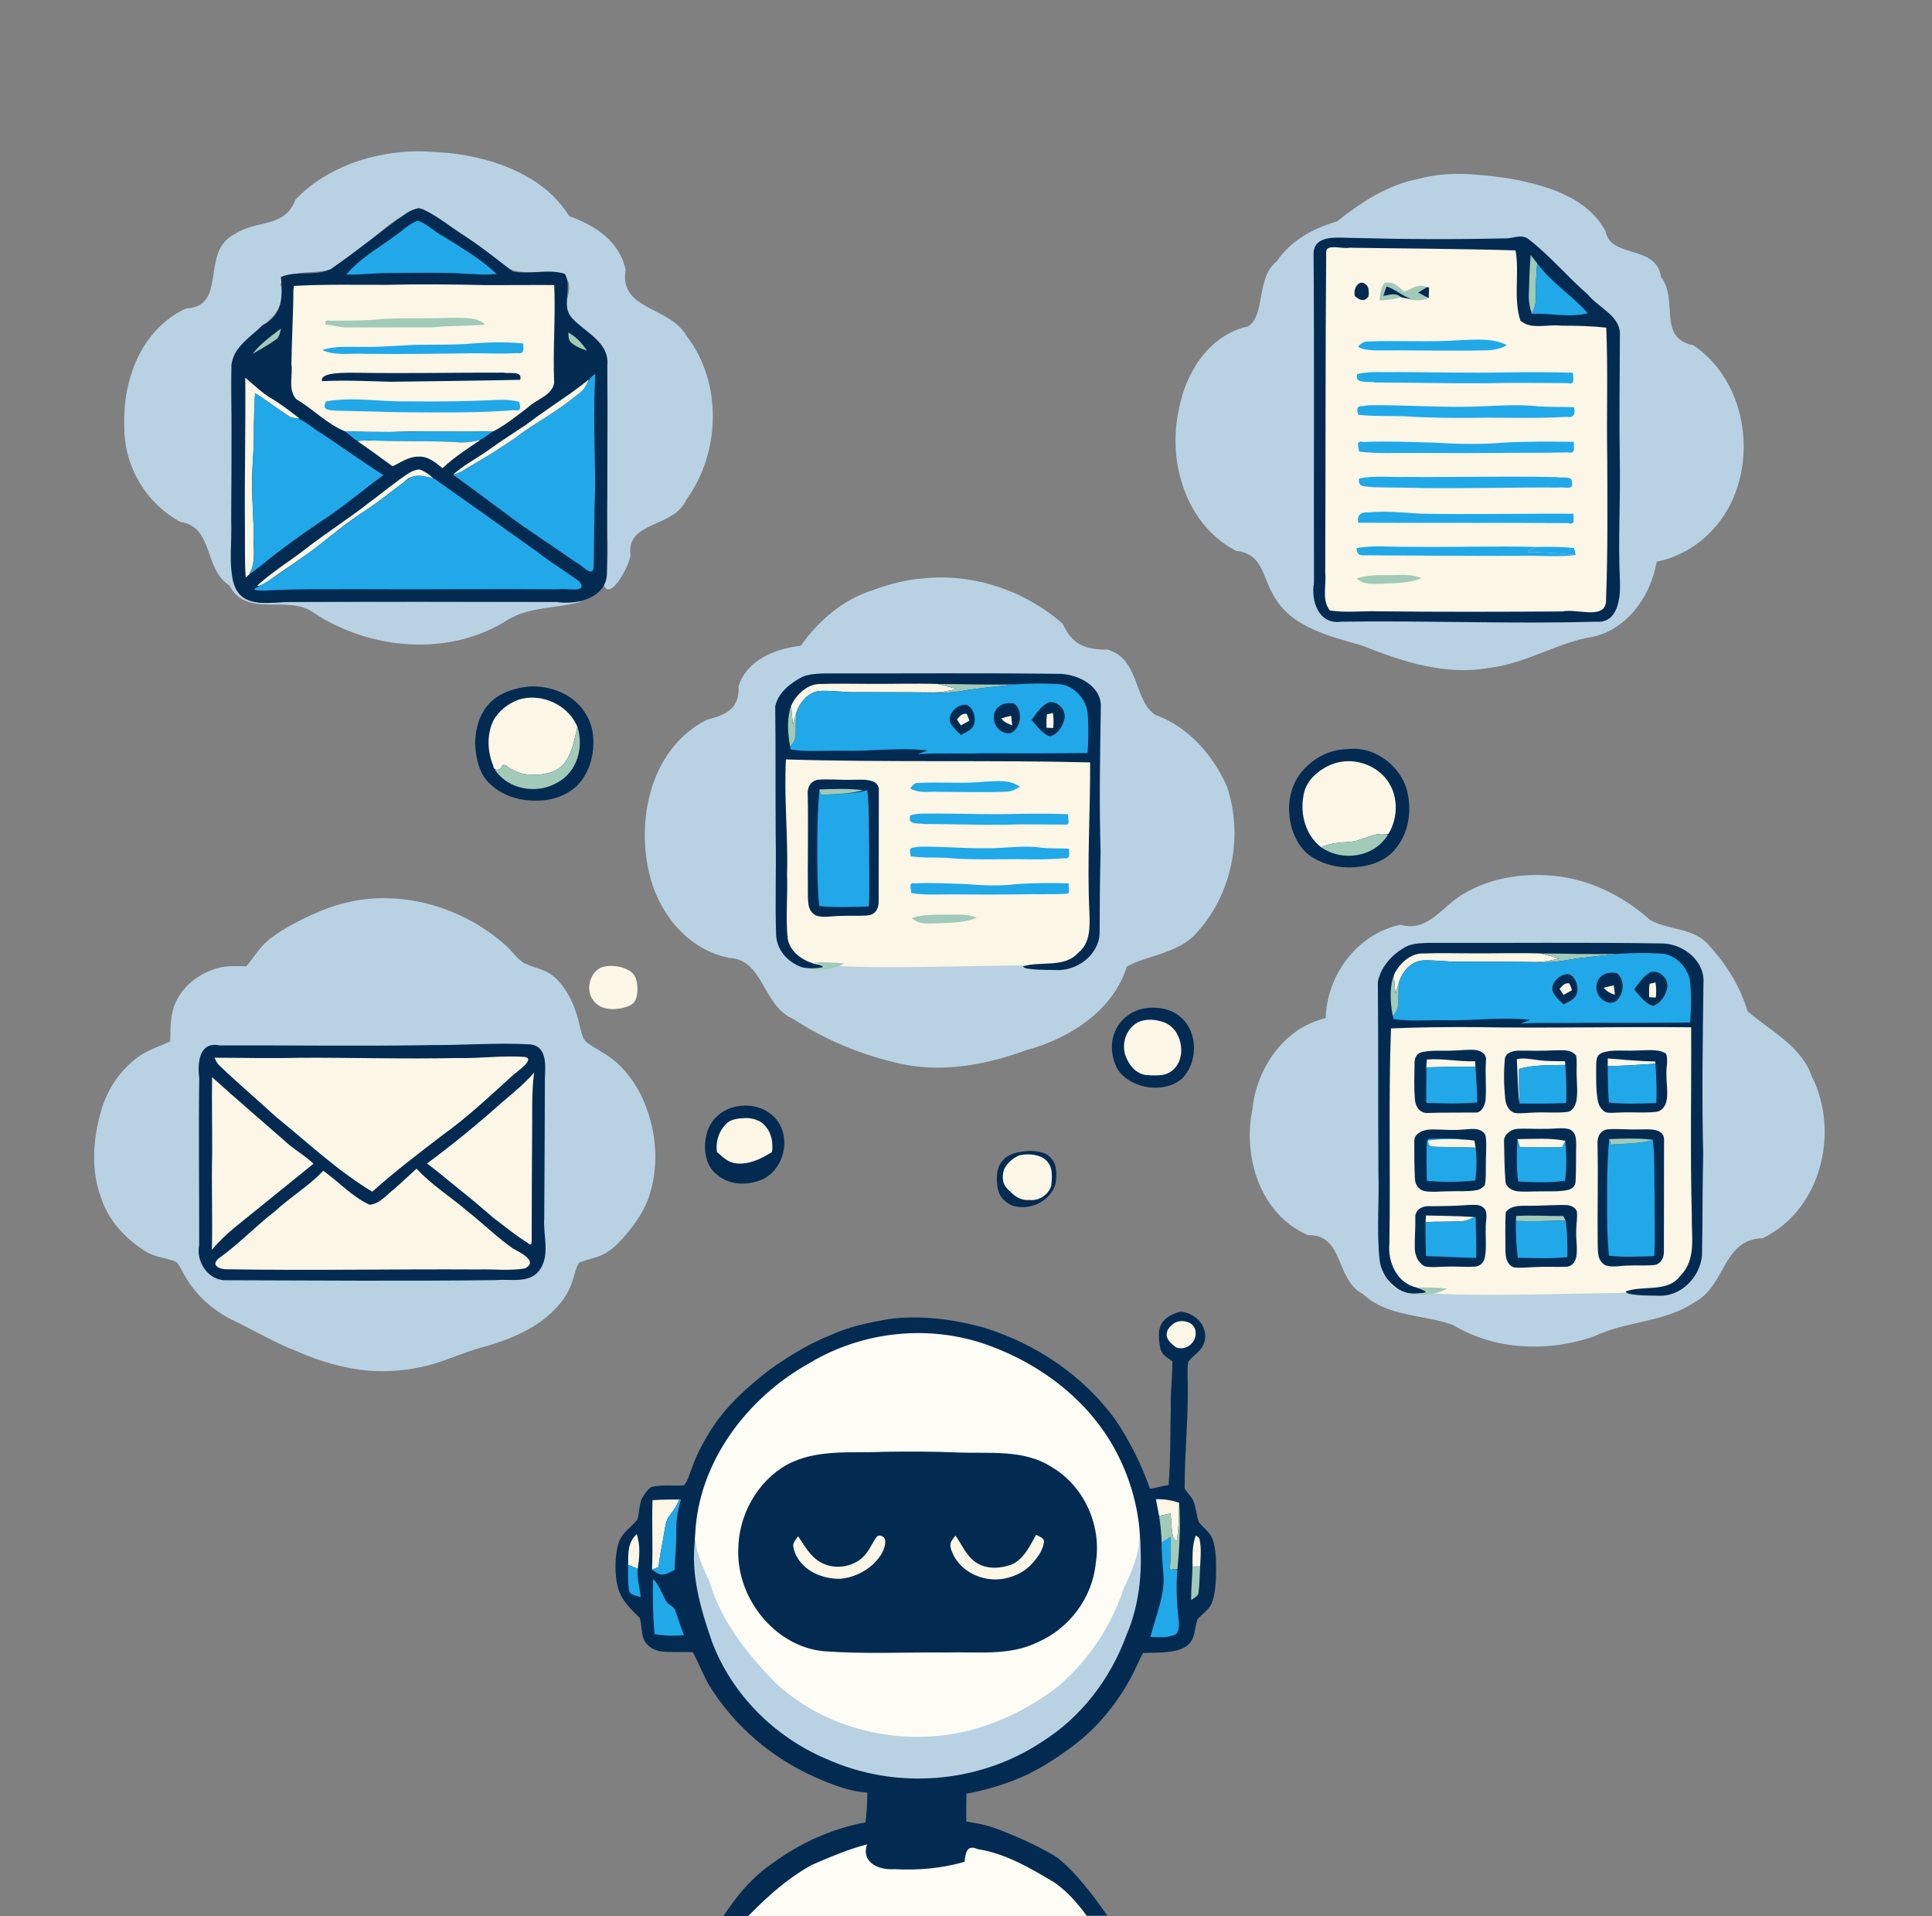 <?xml version="1.0" encoding="UTF-8" standalone="no"?>
<svg
   version="1.1"
   viewBox="0 0 769.31 762.987"
   width="769.31pt"
   height="762.987pt"
   id="svg213"
   sodipodi:docname="how-to-train-ai-to-answer-emails.svg"
   inkscape:version="1.3.2 (091e20e, 2023-11-25)"
   xmlns:inkscape="http://www.inkscape.org/namespaces/inkscape"
   xmlns:sodipodi="http://sodipodi.sourceforge.net/DTD/sodipodi-0.dtd"
   xmlns="http://www.w3.org/2000/svg"
   xmlns:svg="http://www.w3.org/2000/svg">
  <rect x="0" y="0" width="769.31" height="762.987" fill="#808080" stroke="none"/>
  <defs
     id="defs213" />
  <sodipodi:namedview
     id="namedview213"
     pagecolor="#ffffff"
     bordercolor="#666666"
     borderopacity="1.0"
     inkscape:showpageshadow="2"
     inkscape:pageopacity="0.0"
     inkscape:pagecheckerboard="0"
     inkscape:deskcolor="#d1d1d1"
     inkscape:document-units="pt"
     inkscape:zoom="0.56040281"
     inkscape:cx="443.43104"
     inkscape:cy="260.52689"
     inkscape:window-width="1424"
     inkscape:window-height="919"
     inkscape:window-x="256"
     inkscape:window-y="25"
     inkscape:window-maximized="0"
     inkscape:current-layer="svg213" />
  <path
     d="m 367.587,230.294 c 20.095,-2.178 40.771,5.02 55.641,18.098 3.445,8.03 8.858,10.362 17.618,10.22 13.198,3.535 10.523,20.854 19.38,26.098 13.123,4.717 22.83,16.11 28.268,28.257 6.658,19.366 2.299,42.573 -11.609,57.987 -7.019,8.585 -20.095,9.382 -28.171,13.848 -5.553,17.673 -22.831,28.719 -40.419,33.435 -15.678,5.702 -32.669,8.883 -49.28,5.39 -15.333,-3.336 -30.249,-9.448 -43.266,-17.995 -12.268,-5.323 -11.595,-23.669 -25.479,-24.256 -17.317,-3.513 -28.803,-18.999 -32.069,-35.134 -4.674,-21.729 1.634,-48.863 23.437,-59.75 7.919,-1.925 12.891,-4.682 12.443,-13.208 3.23,-10.461 14.525,-15.036 24.75,-16.159 7.042,-9.873 16.687,-18.39 28.691,-22.152 6.442,-2.377 13.169,-4.17 20.063,-4.681 z"
     fill="#fbf6e5"
     id="path4"
     style="fill:#b8d2e4;fill-opacity:1;stroke-width:0.882" />
  <path
     d="m 600.233,70.952 c 14.725,2.548 31.92,7.34 39.146,21.259 2.021,10.857 20.019,4.93 22.03,18.045 7.124,9.261 -1.67,24.331 12.915,27.233 19.288,13.035 24.77,40.416 15.841,60.813 -5.238,12.463 -16.709,22.665 -30.484,25.323 -2.305,13.999 -12.613,28.513 -28.042,30.362 -13.206,2.943 -25.015,10.323 -38.659,11.929 -17.344,3.11 -34.544,-2.444 -50.364,-8.815 -13.245,-3.83 -28.659,-7.29 -35.625,-20.275 -4.482,-7.547 -4.136,-16.307 -14.808,-17.529 -20.052,-10.401 -27.324,-35.497 -22.815,-56.066 2.664,-14.579 11.78,-29.787 27.673,-33.3 7.036,-4.753 2.959,-19.243 11.381,-25.897 5.546,-8.278 14.436,-13.087 23.927,-15.867 9.666,-7.599 20.196,-14.67 32.697,-16.977 11.515,-3.201 23.537,-1.854 35.187,-0.239 z"
     fill="#fbf6e5"
     id="path6"
     style="fill:#b8d2e4;fill-opacity:1;stroke-width:0.882" />
  <path
     d="m 178.909,60.94 c 18.152,1.965 37.986,9.189 47.71,25.104 10.144,3.527 20.149,10.033 22.497,21.359 -2.771,16.134 17.494,14.457 24.286,26.341 14.332,18.648 13.554,46.481 -0.153,65.273 -4.942,11.258 -23.906,8.349 -22.196,21.97 -0.338,4.222 -8.113,18.448 -10.547,12.067 3.003,-11.436 0.391,-23.561 1.28,-35.258 -0.181,-18.808 0.692,-37.686 -0.387,-56.453 -2.02,-9.421 -17.625,-11.578 -15.529,-22.326 5.013,-17.375 -15.802,-6.958 -23.892,-12.525 -10.573,-8.517 -21.882,-16.267 -33.529,-23.299 -11.879,1.533 -19.848,13.388 -30.01,19.185 -5.899,10.177 -23.22,2.065 -26.74,10.845 4.213,13.473 -12.884,17.719 -18.34,27.812 -2.84,11.305 -0.347,23.344 -1.131,34.947 0.25,18.235 -0.85,36.537 0.292,54.726 3.106,13.594 19.478,8.11 29.711,8.851 36.493,0.016 72.993,0.169 109.48,-0.077 -9.889,2.925 -20.987,1.842 -30.013,7.603 -23.131,14.537 -54.512,11.663 -76.763,-3.098 -10.237,-7.559 -26.787,2.363 -33.549,-10.851 -10.455,-6.725 -6.155,-23.285 -19.524,-25.322 -13.889,-7.481 -22.441,-22.337 -22.356,-37.665 -0.807,-18.331 6.391,-38.845 24.463,-47.3 17.07,-0.842 5.415,-22.823 19.592,-29.678 8.639,-5.79 19.901,-2.243 24.052,-13.651 12.199,-12.891 30.791,-19.085 48.521,-19.289 4.268,0.05 8.523,0.391 12.777,0.709 z"
     fill="#fbf6e5"
     id="path7"
     style="fill:#b8d2e4;fill-opacity:1;stroke-width:0.882" />
  <path
     d="m 166.996,82.876 c 7.034,2.557 12.65,7.945 19.04,11.759 6.34,4.125 12.162,8.949 18.19,13.445 6.802,1.395 14.103,-1.2 20.703,0.953 3.136,5.472 -1.736,12.918 2.846,17.641 5.375,5.705 15.007,9.821 14.058,18.913 0.084,27.569 -0.019,55.154 -0.142,82.716 -0.242,9.787 -11.88,12.644 -20.128,11.358 -36.278,-0.111 -72.563,-0.122 -108.84,0.033 -7.027,0.5 -16.264,1.724 -19.273,-6.396 -2.859,-8.478 -0.835,-17.634 -1.358,-26.408 0.136,-20.451 0.146,-40.911 0.041,-61.354 0.677,-7.146 7.678,-11.376 12.443,-16.088 8.095,-3.912 7.945,-11.566 7.298,-19.191 6.324,-2.672 13.772,-0.116 19.866,-3.14 10.413,-7.138 20.1,-15.234 30.429,-22.459 1.483,-0.855 3.071,-1.654 4.827,-1.782 z"
     fill="#032b52"
     id="path10"
     style="stroke-width:0.882" />
  <path
     d="m 608.581,95.163 c 8.601,6.612 15.489,15.023 23.686,22.085 4.301,5.397 13.314,8.568 12.762,16.468 -0.03,16.235 -0.304,32.462 -0.051,48.697 0.374,16.387 -0.746,32.765 0.085,49.143 0.251,6.128 -0.687,16.686 -9.388,15.966 -33.884,0.977 -67.779,-0.494 -101.667,0.005 -9.063,1.259 -12.087,-8.489 -10.792,-15.504 -0.119,-43.772 0.167,-87.563 -0.161,-131.323 0.392,-7.63 10.32,-5.927 15.727,-5.969 20.416,0.545 40.859,0.63 61.272,0.162 2.816,-0.157 5.999,-1.697 8.527,0.269 z"
     fill="#032b52"
     id="path11"
     style="stroke-width:0.882" />
  <path
     d="m 166.298,87.808 c 3.774,1.359 6.592,4.32 10.071,6.201 7.412,4.641 15.097,9.06 21.413,15.11 -6.625,0.582 -13.232,-0.424 -19.857,-0.447 -8.611,-0.145 -17.225,-0.003 -25.835,0.071 -4.722,0.179 -9.436,0.737 -14.167,0.532 6.345,-7.518 15.473,-11.983 23.032,-18.174 1.658,-1.268 3.384,-2.498 5.343,-3.293 z"
     fill="#21a8e8"
     id="path12"
     style="stroke-width:0.882" />
  <path
     d="m 537.355,98.628 c 22.048,0.343 44.098,0.393 66.139,1.068 1.602,9.241 -0.968,18.877 1.9,27.917 4.07,3.817 10.986,1.381 16.265,2.057 5.988,-0.005 11.99,0.106 17.941,0.802 0.747,17.372 0.063,34.786 0.403,52.175 0.053,18.534 0.246,37.09 -0.478,55.607 0.573,9.158 -11.483,3.846 -17.425,5.194 -24.375,0.145 -48.749,0.223 -73.123,-0.055 -6.465,-0.217 -13.055,0.681 -19.43,-0.338 -3.349,-4.147 -1.303,-10.092 -1.85,-15.028 0.185,-42.67 0.023,-85.344 0.389,-128.01 0.377,-2.955 6.724,-0.783 9.269,-1.388 z"
     fill="#fbf6e5"
     id="path13"
     style="stroke-width:0.882" />
  <path
     d="m 435.943,302.6 c -0.98,39.848 5.178,63.352 -4.365,78.803 -7.676,4.908 -19.072,2.195 -25.014,2.965 -24.375,0.083 -82.075,2.687 -90.281,-2.59 l -4.122,-6.213 c -1.135,-27.878 -1.627,-50.639 -1.261,-74.995 41.517,2.879 83.402,1.701 125.042,2.031 z"
     fill="#fbf6e5"
     id="path13-2"
     style="stroke-width:0.666"
     sodipodi:nodetypes="ccccccc" />
  <path
     d="m 609.495,101.511 c 0.869,1.094 1.738,2.188 2.589,3.291 -0.421,4.794 -0.555,9.561 -0.582,14.363 0.045,2.11 -0.582,3.925 -1.505,5.81 -0.878,-2.518 -1.326,-4.915 -1.236,-7.59 0.134,-5.289 0.305,-10.594 0.734,-15.874 z"
     fill="#a1cab9"
     id="path14"
     style="stroke-width:0.882" />
  <path
     d="m 612.084,104.802 c 5.715,7.876 13.865,12.687 20.135,19.886 -6.96,1.997 -14.922,-0.13 -22.222,0.287 0.923,-1.884 1.55,-3.699 1.505,-5.81 0.027,-4.802 0.161,-9.57 0.582,-14.363 z"
     fill="#21a8e8"
     id="path15"
     style="stroke-width:0.882" />
  <path
     d="m 551.382,112.635 c 3.583,-0.721 5.303,1.511 7.811,3.448 3.144,-1.164 5.571,-3.309 9.029,-1.78 -1.2,0.729 -2.383,1.468 -3.574,2.197 1.424,0.712 2.839,1.442 4.246,2.197 -3.305,1.268 -5.795,0.981 -9.145,0.052 0.797,0.113 1.594,0.217 2.392,0.313 -3.681,-1.172 -6.413,-3.847 -10.041,-5.045 -0.466,1.25 -0.887,2.518 -1.299,3.795 2.723,-0.304 4.756,-1.494 7.121,0.53 -2.884,0.747 -5.616,1.207 -8.599,1.233 0.296,-2.544 0.305,-4.846 2.06,-6.939 z"
     fill="#a1cab9"
     id="path16"
     style="stroke-width:0.882" />
  <path
     d="m 540.544,113.399 c 1.541,-1.78 3.78,-0.469 4.344,1.407 0.116,1.112 0.528,3.395 -0.699,3.995 -1.487,1.52 -3.547,0.165 -4.747,-0.981 -0.233,-1.528 -0.063,-3.265 1.102,-4.42 z"
     fill="#032b52"
     id="path17"
     style="stroke-width:0.882" />
  <path
     d="m 552.098,114.016 c 3.628,1.198 6.359,3.873 10.041,5.045 -0.797,-0.096 -1.594,-0.2 -2.392,-0.313 -0.618,-0.13 -1.227,-0.261 -1.827,-0.408 -2.365,-2.023 -4.398,-0.834 -7.121,-0.53 0.412,-1.277 0.833,-2.544 1.299,-3.795 z"
     fill="#032b52"
     id="path18"
     style="stroke-width:0.882" />
  <path
     d="m 568.221,114.303 0.815,0.208 c -0.072,1.389 -0.116,2.788 -0.143,4.186 -1.406,-0.755 -2.821,-1.485 -4.246,-2.197 1.191,-0.729 2.374,-1.468 3.574,-2.197 z"
     fill="#032b52"
     id="path19"
     style="stroke-width:0.882" />
  <path
     d="m 117.052,113.834 c 12.313,-0.693 24.646,-0.4 36.968,-0.432 13.152,-0.316 26.306,-0.176 39.456,0.114 9.073,0.037 18.145,-0.091 27.218,-0.029 0.576,12.972 -0.603,25.95 -0.024,38.923 -0.846,5.168 -7.094,6.485 -10.469,9.822 -4.413,3.3 -8.686,6.846 -13.61,9.429 -13.749,0.524 -27.513,-0.2 -41.262,0.33 -6.003,0.025 -12.007,-0.065 -18.006,-0.286 -7.283,-2.956 -12.64,-8.873 -19.338,-12.744 -3.413,-3.832 -1.331,-9.287 -1.939,-13.882 0.094,-9.867 0.736,-19.729 0.784,-29.593 l 0.097,-0.828 0.127,-0.824 z"
     fill="#fbf6e5"
     id="path21"
     style="stroke-width:0.882" />
  <path
     d="m 544.655,135.969 c 12.399,-0.495 24.827,0.379 37.211,-0.558 6.089,-0.165 12.583,-0.848 18.188,2.008 -2.865,1.63 -6.211,2.178 -9.495,2.083 -14.399,0.314 -28.801,-0.138 -43.199,-3.4e-4 -2.095,-0.127 -5.602,-0.377 -6.589,-1.596 1.043,-1.018 2.299,-2.048 3.884,-1.937 z"
     fill="#21a8e8"
     id="path23"
     style="stroke-width:0.882" />
  <path
     d="m 174.18,126.66 c 5.134,-0.013 10.358,-0.5 15.42,0.533 1.115,0.361 5.279,2.29 2.264,2.149 -6.655,0.51 -13.35,0.297 -19.995,0.985 l -33.378,0.036 c -3.686,0.069 -5.138,-0.86 -8.818,-1.08 -0.388,-1.414 0.246,-1.909 1.761,-1.589 6.809,-0.033 13.633,0.071 20.414,-0.652 7.434,-0.485 14.89,-0.165 22.333,-0.381 z"
     fill="#a1cab9"
     id="path24"
     sodipodi:nodetypes="ccccccccc"
     style="stroke-width:0.882" />
  <path
     d="m 111.92,130.803 c -0.511,1.528 -0.573,3.456 -2.078,4.394 -2.911,2.11 -6.118,3.882 -9.244,5.662 3.01,-3.916 7.345,-7.077 11.322,-10.056 z"
     fill="#a1cab9"
     id="path26"
     style="stroke-width:0.882" />
  <path
     d="m 226.256,132.383 c 3.198,1.676 5.526,4.273 7.452,7.208 -2.32,-0.799 -4.98,-1.78 -6.673,-3.595 -0.734,-0.938 -0.591,-2.492 -0.779,-3.613 z"
     fill="#a1cab9"
     id="path27"
     style="stroke-width:0.882" />
  <path
     d="m 184.937,136.994 c 7.783,-0.627 15.637,-1.06 23.423,-0.226 -0.002,1.908 0.614,4.412 -2.28,3.798 -6.89,0.485 -13.803,-0.069 -20.704,0.12 -13.372,0.158 -26.743,0.392 -40.115,0.173 -5.662,-0.29 -11.642,0.88 -16.986,-1.486 5.695,-1.901 11.779,-1.091 17.679,-1.264 8.083,0.114 16.119,-0.983 24.204,-0.85 4.927,-0.039 9.857,-0.019 14.78,-0.266 z"
     fill="#21a8e8"
     id="path28"
     style="stroke-width:0.882" />
  <path
     d="m 540.436,148.934 c 5.176,-1.244 10.577,-0.61 15.854,-0.802 14.573,0.068 29.145,0.434 43.718,0.135 8.778,-0.091 17.56,-0.154 26.335,0.146 -0.043,1.944 1.094,5.027 -2.045,4.117 -11.075,-0.029 -22.151,-0.22 -33.225,0.07 -14.507,0.082 -29.013,-0.275 -43.519,-0.313 -2.583,-0.661 -8.321,0.852 -7.118,-3.353 z"
     fill="#21a8e8"
     id="path29"
     style="stroke-width:0.882" />
  <path
     d="m 142.83,148.422 c 19.219,0.305 38.441,-0.1 57.66,-0.052 2.417,0.566 7.613,-0.954 6.67,2.848 -16.667,0.359 -35.017,0.554 -51.686,0.783 -9.631,-0.272 -17.597,-0.681 -27.221,-0.243 -1.192,-3.8 10.36,-3.342 14.578,-3.336 z"
     fill="#032b52"
     id="path30"
     sodipodi:nodetypes="sccccss"
     style="stroke-width:0.882" />
  <path
     d="m 237.067,148.839 c -0.858,14.531 -0.251,29.087 -0.052,43.622 -0.407,11.187 -0.413,22.388 -0.624,33.572 -0.545,4.139 -4.899,-1.373 -7.009,-2.089 -9.448,-6.706 -19.306,-12.852 -28.522,-19.868 -6.817,-5.022 -13.562,-10.136 -20.445,-15.073 6.75,-2.536 12.449,-7.001 18.61,-10.586 7.645,-5.072 15.071,-10.453 22.855,-15.328 3.923,-2.725 8.123,-5.381 11.09,-9.103 0.956,-1.976 2.12,-3.975 4.098,-5.147 z"
     fill="#21a8e8"
     id="path32"
     style="stroke-width:0.882" />
  <path
     d="m 97.66,150.368 c 3.368,2.814 6.413,5.853 10.22,8.154 4.049,2.379 7.685,5.236 11.384,8.085 -1.603,-0.009 -3.01,-0.043 -4.362,-0.981 -4.523,-2.909 -8.733,-6.252 -13.337,-9.057 -0.287,5.566 -0.528,11.133 -0.493,16.699 0.134,6.391 -0.851,12.705 -0.636,19.105 -0.197,7.26 0.681,14.459 0.573,21.71 -0.134,5.289 0.94,9.848 -1.818,14.711 -0.448,0.373 -0.896,0.738 -1.353,1.103 -0.475,-6.391 -0.233,-12.87 -0.313,-19.287 -0.206,-20.086 0.331,-40.155 0.134,-60.241 z"
     fill="#fbf6e5"
     id="path33"
     style="stroke-width:0.882" />
  <path
     d="m 234.434,151.088 c -0.828,2.178 -2.026,4.258 -4.024,5.631 -7.922,6.767 -17.333,11.582 -25.632,17.87 -6.755,4.615 -13.752,8.902 -20.858,12.985 -1.237,0.597 -4.931,2.267 -2.242,0.322 4.205,-3.463 9.128,-5.963 13.511,-9.197 4.655,-3.331 9.502,-6.393 14.26,-9.577 5.769,-4.369 11.807,-8.38 17.742,-12.53 2.473,-1.76 4.906,-3.575 7.242,-5.504 z"
     fill="#fbf6e5"
     id="path34"
     style="stroke-width:0.882" />
  <path
     d="m 545.39,161.352 c 12.433,-0.185 24.85,0.751 37.283,0.603 9.956,0.026 19.928,-1.301 29.866,-0.16 4.73,0.291 9.473,0.169 14.207,0.329 0.599,2.592 0.08,4.357 -2.976,3.84 -12.459,0.747 -24.953,0.18 -37.426,0.381 -8.975,0.07 -17.956,0.005 -26.91,-0.614 -6.168,-0.189 -12.361,0.108 -18.505,-0.576 -0.757,-1.964 -0.896,-3.679 1.88,-3.497 0.851,-0.161 1.714,-0.272 2.581,-0.306 z"
     fill="#21a8e8"
     id="path35"
     style="stroke-width:0.882" />
  <path
     d="m 101.565,156.568 c 4.96,2.957 9.352,6.723 14.364,9.605 4.843,0.168 8.09,4.184 12.056,6.352 8.276,5.473 16.293,11.31 24.681,16.625 -8.389,6.118 -16.242,12.92 -25.008,18.55 -8.338,5.615 -16.469,11.522 -24.225,17.875 -1.121,0.676 -4.06,3.441 -3.966,2.714 2.785,-5.596 1.161,-11.942 1.504,-17.89 -0.483,-10.589 -0.93,-21.209 -0.024,-31.788 0.249,-7.347 0.085,-14.705 0.618,-22.043 z"
     fill="#21a8e8"
     id="path36"
     style="stroke-width:0.882" />
  <path
     d="m 129.744,159.833 c 10.808,-1.931 21.768,0.22 32.649,-0.04 12.015,0.164 24.035,0.029 36.035,-0.59 2.786,-0.047 5.626,0.02 8.311,0.821 0.482,1.775 0.933,3.857 -1.747,3.272 -14.484,1.136 -29.034,0.916 -43.551,0.848 -9.148,-0.133 -18.293,-0.472 -27.44,-0.637 -2.423,-0.145 -6.033,-0.048 -4.332,-3.299 z"
     fill="#21a8e8"
     id="path37"
     style="stroke-width:0.882" />
  <path
     d="m 626.666,175.915 c -0.081,2.044 0.917,4.978 -2.278,4.202 -10.174,0.247 -20.356,0.08 -30.533,0.23 -13.949,0.172 -27.897,-0.131 -41.845,0.037 -3.616,-0.024 -7.237,-0.157 -10.829,-0.588 -0.22,-1.938 -1.475,-4.554 1.66,-3.828 9.502,-0.384 19.018,0.029 28.516,0.285 9.211,0.564 18.466,0.768 27.668,-0.047 9.205,-0.472 18.428,-0.409 27.642,-0.291 z"
     fill="#21a8e8"
     id="path38"
     style="stroke-width:0.882" />
  <path
     d="m 365.429,311.742 c 8.922,-0.512 17.93,0.399 26.84,-0.547 4.882,-0.087 9.284,-1.016 13.798,1.997 -1.965,1.398 -3.647,2.023 -5.887,2.049 -9.198,0.313 -18.423,0.035 -27.621,0 -3.568,-0.087 -6.767,0.625 -10.151,-1.346 0.94,-1.164 1.629,-2.197 3.022,-2.154 z"
     fill="#21a8e8"
     id="path23-9"
     style="stroke-width:0.755" />
  <path
     d="m 362.334,324.707 c 3.386,-1.169 7.06,-0.635 10.581,-0.801 10.376,0.002 20.75,0.445 31.127,0.163 7.102,-0.103 14.21,-0.213 21.307,0.117 -0.355,1.294 1.071,4.266 -0.853,4.112 -7.97,0.028 -15.941,-0.255 -23.909,0.06 -10.869,0.145 -21.735,-0.285 -32.604,-0.275 -2.073,-0.462 -6.376,0.415 -5.64,-2.732 l -0.007,-0.322 z"
     fill="#21a8e8"
     id="path29-9"
     style="stroke-width:0.755" />
  <path
     d="m 365.968,337.125 c 8.896,-0.202 17.772,0.742 26.667,0.592 7.404,0.149 14.823,-1.317 22.203,-0.182 3.592,0.335 7.206,0.197 10.807,0.364 0.028,1.786 0.807,4.282 -1.897,3.811 -7.959,0.733 -15.967,0.272 -23.947,0.39 -7.661,0.026 -15.347,0.206 -22.977,-0.567 -4.707,-0.24 -9.453,0.109 -14.129,-0.602 -0.305,-1.585 -1.072,-3.537 1.379,-3.497 0.619,-0.16 1.253,-0.272 1.893,-0.306 z"
     fill="#21a8e8"
     id="path35-7"
     style="stroke-width:0.755" />
  <path
     d="m 425.586,351.688 c -0.413,1.335 1.018,4.226 -0.982,4.152 -6.062,0.354 -12.141,0.085 -18.21,0.235 -9.489,0.13 -18.979,0.109 -28.467,0.011 -5.017,0.055 -10.076,0.294 -15.047,-0.516 -0.05,-1.774 -1.352,-4.47 1.55,-3.849 6.688,-0.36 13.389,0.074 20.073,0.262 6.652,0.548 13.371,0.863 20.014,0.055 7.009,-0.534 14.046,-0.472 21.07,-0.349 z"
     fill="#21a8e8"
     id="path38-9"
     style="stroke-width:0.755" />
  <path
     d="m 137.322,171.704 c 11.433,0.476 22.877,0.253 34.313,0.04 8.318,-0.01 16.644,0.393 24.955,-0.084 -2.109,1.086 -3.797,3 -6.082,3.681 -3.656,0.926 -7.459,0.918 -11.195,0.569 -10.427,-0.476 -20.871,-0.091 -31.3,-0.539 -2.467,-0.431 -5.462,1.185 -7.295,-0.954 -1.138,-0.898 -2.247,-1.831 -3.397,-2.714 z"
     fill="#21a8e8"
     id="path39"
     style="stroke-width:0.882" />
  <path
     d="m 155.361,175.568 c 9.351,0.166 18.717,-0.1 28.053,0.573 2.679,0.056 5.347,-0.358 7.936,-0.998 -5.243,3.5 -10.582,6.946 -15.155,11.272 -2.704,-2.254 -5.746,-4.804 -9.555,-4.62 -3.844,-0.067 -7.018,2.324 -10.329,3.864 -4.626,-3.409 -9.263,-6.807 -14.018,-10.047 4.342,-0.494 8.715,-0.095 13.068,-0.043 z"
     fill="#fbf6e5"
     id="path40"
     style="stroke-width:0.882" />
  <path
     d="m 541.198,190.505 c 6.1,-1.242 12.372,-0.442 18.551,-0.613 19.99,0.174 39.984,-0.396 59.971,0.058 1.937,0.59 6.464,-0.726 6.158,1.947 1.077,3.516 -3.101,1.863 -5.273,2.213 -17.498,-0.112 -34.994,0.39 -52.491,0.223 -7.137,-0.206 -14.281,-0.18 -21.415,-0.356 -2.728,-0.488 -6.252,0.376 -5.5,-3.471 z"
     fill="#21a8e8"
     id="path41"
     style="stroke-width:0.882" />
  <path
     d="m 166.978,186.91 c 1.852,0.434 5.64,3.196 5.383,3.57 -3.748,-1.148 -8.183,-1.984 -11.155,1.226 -5.92,4.316 -11.525,9.042 -17.769,12.934 -7.746,5.049 -14.468,11.385 -22.074,16.619 -4.924,3.586 -10.126,6.795 -14.992,10.454 -1.271,0.985 -5.926,2.823 -2.743,0.373 5.829,-5.144 12.584,-9.175 18.666,-14.024 8.13,-6.248 16.824,-11.767 24.892,-18.099 5.285,-3.858 10.252,-8.148 15.769,-11.695 1.231,-0.697 2.586,-1.264 4.024,-1.358 z"
     fill="#fbf6e5"
     id="path42"
     style="stroke-width:0.882" />
  <path
     d="m 172.935,190.574 c 13.804,9.736 27.588,19.513 41.296,29.368 5.293,4.151 11.119,7.619 16.523,11.604 3.66,4.961 -5.698,2.449 -8.324,3.085 -26.214,-0.212 -52.429,0.128 -78.644,-0.037 -12.72,0.064 -25.456,-0.213 -38.153,0.537 -1.975,-0.066 -6.871,0.195 -2.782,-1.551 7.501,-4.221 14.353,-9.398 21.32,-14.392 8.015,-6.136 15.884,-12.444 24.343,-18.005 5.145,-3.387 9.643,-7.662 14.855,-10.912 3.164,-1.836 6.359,-0.367 9.566,0.302 z"
     fill="#21a8e8"
     id="path43"
     style="stroke-width:0.882" />
  <path
     d="m 565.113,204.503 c 20.489,0.434 40.981,-0.087 61.472,0.052 -0.249,1.722 0.929,4.662 -2.001,3.72 -27.915,-0.194 -55.83,-0.023 -83.745,-0.159 -0.53,-2.97 0.962,-4.366 3.98,-4.085 6.757,-0.662 13.549,-0.013 20.293,0.472 z"
     fill="#21a8e8"
     id="path44"
     style="stroke-width:0.882" />
  <path
     d="m 540.15,218.258 c 6.694,-1.319 13.562,-0.419 20.334,-0.549 17.137,0.237 34.276,-0.37 51.411,0.054 -1.232,0.732 -5.851,2.325 -2.096,2.017 5.89,0.206 11.785,0.493 17.636,1.205 -7.182,0.894 -14.44,0.137 -21.655,0.313 -20.898,0.076 -41.799,-0.083 -62.695,-0.215 -2.093,0.21 -2.806,-0.92 -2.936,-2.825 z"
     fill="#21a8e8"
     id="path48"
     style="stroke-width:0.882" />
  <path
     d="m 611.895,217.763 c 4.971,-0.087 9.933,-0.07 14.887,0.408 0.224,0.938 0.439,1.876 0.654,2.814 -6.503,-0.79 -12.934,-1.051 -19.473,-1.268 1.299,-0.66 2.598,-1.337 3.932,-1.954 z"
     fill="#21a8e8"
     id="path49"
     style="stroke-width:0.882" />
  <path
     d="m 552.582,228.983 c 4.783,0.113 8.984,-0.651 13.489,1.224 -5.034,2.041 -9.924,1.876 -15.281,2.188 -3.959,-0.052 -7.434,0.756 -10.614,-2.084 4.058,-1.32 8.178,-1.381 12.405,-1.329 z"
     fill="#a1cab9"
     id="path55"
     style="stroke-width:0.882" />
  <path
     d="m 375.459,364.192 c 4.783,0.113 8.984,-0.651 13.489,1.224 -5.034,2.041 -9.924,1.876 -15.281,2.188 -3.959,-0.052 -7.434,0.756 -10.614,-2.084 4.058,-1.32 8.178,-1.381 12.405,-1.329 z"
     fill="#a1cab9"
     id="path55-6"
     style="stroke-width:0.882" />
  <path
     d="m 531.042,298.999 c 2.212,-0.556 4.55,-0.782 6.834,-0.834 10.077,-0.721 19.705,7.034 22.294,16.239 2.177,8.137 0.905,17.272 -4.738,23.855 -2.535,3.074 -6.064,4.959 -9.915,6.027 -8.151,2.119 -17.081,1.172 -24.023,-3.665 -4.219,-3.109 -6.763,-8.423 -7.685,-13.382 -1.361,-6.895 -0.072,-14.224 4.416,-19.834 3.216,-3.951 7.793,-7.06 12.817,-8.406 z"
     fill="#032b52"
     id="path59"
     style="stroke-width:0.882" />
  <path
     d="m 211.075,273.314 c 7.587,-0.339 16.194,2.709 20.744,8.849 2.463,3.144 4.022,6.843 4.344,10.794 0.663,7.086 -1.317,14.858 -6.557,20.051 -4.362,3.96 -10.202,5.853 -16.141,5.766 -7.112,0.096 -14.116,-2.214 -19.034,-7.329 -3.753,-3.89 -4.908,-9.822 -5.231,-14.962 -0.072,-5.94 1.648,-12.444 6.037,-16.803 4.049,-4.099 10.139,-5.905 15.836,-6.365 z"
     fill="#032b52"
     id="path60"
     style="stroke-width:0.882" />
  <path
     d="m 551.607,309.689 c 5.282,6.174 5.391,15.577 1.248,22.344 -1.187,0.464 -3.156,-0.365 -4.657,0.164 -3.942,0.768 -7.498,3.044 -11.613,3.06 -3.571,0.206 -7.244,0.53 -10.505,2.074 -6.216,-4.736 -8.399,-13.111 -7.069,-20.443 0.638,-4.675 3.977,-8.588 8.065,-10.942 4.301,-2.731 9.77,-3.606 14.733,-2.262 3.795,0.969 7.299,3.061 9.799,6.006 z"
     fill="#fbf6e5"
     id="path61"
     style="stroke-width:0.882" />
  <path
     d="m 229.948,289.458 c -1.27,5.015 -2.085,10.408 -5.381,14.635 -2.989,3.487 -7.975,4.456 -12.438,4.389 -3.038,0.047 -6.042,-0.782 -8.599,-2.375 -1.32,-0.451 -2.872,-2.797 -3.763,-0.761 -0.75,1.614 -3.27,1.584 -3.336,-0.419 -2.357,-5.642 -2.653,-12.266 -0.067,-17.882 2.058,-3.908 5.824,-6.839 9.995,-8.425 8.207,-2.679 17.844,1.104 22.243,8.238 0.52,0.829 0.971,1.699 1.346,2.599 z"
     fill="#fbf6e5"
     id="path62"
     style="stroke-width:0.882" />
  <path
     d="m 470.029,522.229 c 5.747,0.435 10.824,5.373 9.737,11.407 -0.895,4.147 -4.078,5.477 -6.564,8.398 -0.461,2.052 -0.313,4.295 -0.322,6.39 0.539,14.623 -1.235,29.473 -1.156,44.157 0.904,1.834 2.782,3.286 3.565,5.199 1,2.678 1.078,5.686 2.139,8.329 1.817,2.287 4.382,3.878 5.416,6.738 1.348,3.73 1.391,8.164 1.408,12.093 -0.061,4.356 -0.139,9.32 -1.791,13.406 -1.148,2.773 -3.791,4.234 -5.66,6.425 -1.374,3.851 -0.609,7.868 -4.304,10.598 -4.408,3.121 -12.192,2.492 -17.382,2.778 -1.739,3.304 -3.121,6.764 -4.886,10.042 -5.538,9.998 -12.719,19.005 -21.779,26.039 -5.99,4.582 -12.346,8.833 -19.118,12.18 -7.764,3.643 -16.084,6.199 -24.509,7.773 -0.087,3.695 -0.078,7.381 -0.043,11.068 4.086,0.6 8.129,1.365 12.007,2.843 7.946,2.991 15.806,6.494 23.144,10.789 7.286,4.921 15.973,16.502 20.964,23.779 l -153.375,1.043 c 5.556,-8.598 11.911,-16.38 20.483,-22.135 10.911,-7.912 23.326,-13.545 36.602,-15.988 0.583,-3.947 0.696,-7.894 0.774,-11.876 -7.546,-0.461 -14.197,-3.269 -21.031,-6.216 -17.188,-7.659 -31.951,-20.353 -41.888,-36.35 -2.556,-4.269 -4.147,-8.998 -6.616,-13.337 -3.982,-0.148 -7.99,0.104 -11.954,-0.226 -3.06,-0.209 -6.112,-1.93 -7.486,-4.738 -1.104,-2.678 -0.809,-5.982 -1.669,-8.711 -3.625,-3.495 -7.288,-6.941 -8.687,-12.079 -1.356,-4.938 -1.278,-12.372 0.139,-17.284 1.321,-4.582 4.843,-6.312 7.607,-9.72 0.782,-2.591 0.652,-5.547 1.652,-8.059 0.904,-1.791 2.13,-3.625 3.73,-4.843 4.034,-1.278 8.946,-0.348 13.145,-0.774 1.704,-1.852 2.295,-4.869 3.295,-7.164 1.965,-5.512 4.712,-10.65 7.912,-15.545 5.773,-9.068 14.389,-16.693 22.831,-23.248 7.659,-5.442 15.675,-10.381 24.413,-13.867 7.407,-3.399 15.154,-4.964 23.135,-6.364 12.38,-1.643 25.413,0 37.411,3.269 21.022,6.408 40.323,19.275 53.138,37.28 5.477,8.207 10.226,17.618 13.434,26.972 2.504,-0.2 4.927,-1.168 7.431,-1.421 0.782,-10.007 0.652,-20.101 0.861,-30.125 -0.156,-6.642 0.645,-12.516 0.663,-19.158 -2,-1.539 -4.277,-2.46 -4.799,-5.19 -0.643,-3.243 -1.269,-7.79 1.017,-10.546 1.504,-2.034 4.454,-3.439 6.967,-4.03 z"
     fill="#032b52"
     id="path63"
     style="stroke-width:0.869"
     sodipodi:nodetypes="cccccccccccccccccccccccccccccccccccccccccccccccccccc" />
  <path
     d="m 467.376,526.931 c 1.735,-1.17 4.076,-1.213 5.965,-0.395 1.388,0.585 2.528,1.866 2.684,3.399 0.408,2.154 -0.594,4.432 -2.342,5.717 -1.503,1.159 -3.61,1.526 -5.385,0.808 -1.378,-1.033 -2.827,-2.166 -3.506,-3.802 -0.261,-0.61 -0.261,-1.286 -0.161,-1.928 0.094,-1.342 1.074,-2.406 2.041,-3.248 0.227,-0.193 0.463,-0.377 0.705,-0.551 z"
     fill="#fbf6e5"
     id="path64"
     style="stroke-width:0.869" />
  <path
     d="m 229.948,289.458 c 2.562,8.05 -0.09,17.924 -8.052,22.144 -8.061,4.733 -19.589,2.822 -24.739,-5.08 0.582,-0.052 1.155,-0.096 1.738,-0.139 0.582,-0.695 1.164,-1.381 1.747,-2.067 3.135,1.997 5.956,3.882 9.853,4.081 4.855,0.408 11.062,-0.495 14.224,-4.49 3.054,-3.934 4.066,-9.752 5.231,-14.45 z"
     fill="#a1cab9"
     id="path65"
     style="stroke-width:0.882" />
  <path
     d="m 393.428,535.56 c 21.345,7.704 40.622,22.384 51.258,42.875 6.402,12.271 9.876,26.403 9.299,40.272 -1.411,8.962 -6.649,16.7 -9.585,25.198 -7.955,17.613 -22.417,32.188 -40.027,39.962 -31.397,16.012 -72.879,10.861 -98.154,-14.291 -10.423,-10.988 -20.181,-23.369 -24.372,-38.244 -3.439,-6.188 -5.91,-12.937 -5.037,-20.168 1.186,-29.108 20.784,-54.718 45.482,-68.433 21.284,-12.806 47.778,-15.564 71.135,-7.17 z"
     fill="#fbf6e5"
     id="path66"
     style="fill:#fdfdf6;fill-opacity:1;stroke-width:0.848" />
  <path
     d="m 552.655,332.346 c -5.401,8.953 -18.048,10.933 -26.575,4.985 3.628,-1.685 7.3,-1.876 11.241,-2.119 5.965,-0.452 9.557,-4.299 15.334,-2.866 z"
     fill="#a1cab9"
     id="path72"
     style="stroke-width:0.882" />
  <path
     d="m 407.683,458.406 c 3.556,-0.434 8.841,-0.174 11.053,2.996 2.266,2.475 2.042,6.721 1.612,9.761 -1.908,7.069 -10.381,11.246 -17.448,8.753 -2.911,-1.259 -5.159,-3.821 -5.652,-6.921 -0.528,-3.795 -0.681,-8.137 2.212,-11.133 2.186,-2.423 5.079,-3.013 8.223,-3.456 z"
     fill="#032b52"
     id="path76"
     style="stroke-width:0.882" />
  <path
     d="m 239.439,385.176 c 3.448,-1.233 8.178,-0.556 11.277,1.346 2.768,1.745 3.162,4.88 3.099,7.833 -0.17,2.553 -0.546,4.941 -3.225,6.079 -4.013,1.754 -10.605,2.232 -13.713,-1.415 -3.986,-3.899 -2.472,-11.506 2.562,-13.842 z"
     fill="#fbf6e5"
     id="path77"
     style="stroke-width:0.882" />
  <path
     d="m 405.863,459.99 c 3.094,-0.65 6.527,-0.555 9.34,0.978 2.059,1.125 3.315,3.301 3.54,5.548 0.248,1.909 0.046,3.835 -0.162,5.738 -1.156,3.456 -4.935,5.995 -8.704,5.504 -2.56,0.33 -5.01,-0.916 -6.828,-2.57 -1.083,-1.037 -2.289,-2.024 -3.026,-3.336 -0.988,-1.889 -0.822,-4.134 -0.293,-6.123 1.18,-2.583 3.514,-4.579 6.134,-5.739 z"
     fill="#fbf6e5"
     id="path78"
     style="stroke-width:0.823" />
  <path
     d="m 154.02,357.635 c 17.242,0.217 34.341,7.268 47.042,18.488 2.624,2.267 4.649,5.401 7.542,7.312 4.237,2.058 8.554,2.336 12.244,5.636 5.491,4.924 8.59,12.705 10.077,19.669 0.672,2.301 0.896,5.15 3.135,6.582 3.117,2.249 6.628,3.908 9.674,6.27 5.043,3.769 8.894,9.214 11.68,14.711 5.724,12.288 7.345,26.234 3.296,39.243 -1.756,5.601 -4.882,10.499 -8.635,15.041 -2.472,2.961 -5.267,6.096 -8.608,8.146 -3.466,2.136 -7.434,2.458 -10.963,4.09 -1.326,2.128 -1.72,4.863 -2.562,7.208 -2.105,6.878 -7.416,12.401 -13.238,16.595 -6.834,4.611 -14.985,7.772 -22.993,9.874 -7.515,2.032 -14.403,5.462 -21.954,7.303 -7.47,1.824 -15.2,2.527 -22.894,1.937 -9.96,-0.894 -19.517,-3.682 -28.591,-7.711 -8.975,-3.43 -17.054,-8.337 -25.68,-12.461 -8.491,-4.203 -15.424,-10.716 -19.75,-18.974 -0.833,-1.363 -1.514,-3.3 -2.839,-4.255 -3.968,-1.624 -8.169,-1.693 -11.949,-4.047 -7.972,-4.941 -14.77,-12.236 -17.69,-21.085 -4.335,-11.428 -3.35,-23.811 0.018,-35.335 2.427,-8.206 7.345,-15.614 14.34,-20.833 3.744,-2.814 8.742,-4.429 13.059,-6.391 0.188,-5.367 -0.107,-11.02 2.383,-15.979 3.287,-6.921 9.996,-11.619 17.502,-13.469 3.35,-0.738 7.058,-0.538 10.48,-0.469 3.26,-4.021 5.589,-8.163 9.683,-11.202 5.849,-4.403 12.701,-7.772 19.455,-10.673 8.429,-3.552 17.538,-5.462 26.737,-5.219 z"
     fill="#fbf6e5"
     id="path79"
     style="fill:#b8d2e4;fill-opacity:1;stroke-width:0.882" />
  <path
     d="m 615.383,348.469 c 15.732,0.619 30.302,7.631 41.74,17.863 7.5,4.144 17.787,2.985 23.605,10.328 6.859,7.464 12.257,16.29 15.116,25.927 8.98,7.853 21.321,13.691 25.611,25.979 11.134,21.94 3.864,53.24 -19.694,64.458 -15.94,0.379 -14.535,19.082 -27.072,25.473 -11.817,8.04 -26.994,7.387 -39.681,13.479 -18.213,6.45 -39.746,5.715 -56.385,-4.435 -11.856,-4.276 -26.102,-3.151 -35.912,-12.31 -11.254,-5.971 -7.287,-23.666 -21.904,-23.473 -19.16,-8.269 -26.006,-31.379 -22.093,-50.123 1.608,-16.072 12.312,-32.301 29.195,-36.278 0.283,-16.727 12.498,-33.706 29.785,-37.161 10.793,3.098 16.452,-7.179 24.432,-11.917 9.8,-6.096 21.729,-8.409 33.256,-7.811 z"
     fill="#fbf6e5"
     id="path80"
     style="fill:#b8d2e4;fill-opacity:1;stroke-width:0.882" />
  <path
     d="m 381.231,578.29 c 12.689,0.542 26.553,-1.426 37.774,5.952 12.877,7.668 19.767,23.413 17.316,38.104 -1.288,13.704 -10.499,25.983 -23.053,31.459 -11.361,5.649 -24.317,3.745 -36.535,4.126 -16.252,-0.147 -32.546,0.703 -48.767,-0.504 -19.568,-1.926 -34.698,-21.266 -33.985,-40.552 0.078,-13.459 7.461,-26.981 19.264,-33.637 11.905,-6.485 25.832,-4.581 38.84,-5.221 9.716,-0.136 19.438,-0.131 29.148,0.272 z"
     fill="#032b52"
     id="path81"
     style="stroke-width:0.869" />
  <path
     d="m 270.52,597.017 c -0.948,2.321 -2.208,4.234 -3.747,6.199 -1.617,1.974 -1.774,4.199 -2.234,6.616 -0.722,4.704 -1.817,9.303 -2.295,14.05 -0.878,0.374 -1.748,0.748 -2.617,1.13 0.409,-9.233 -0.122,-18.492 0.2,-27.725 3.573,-0.243 7.12,-0.27 10.694,-0.27 z"
     fill="#fbf6e5"
     id="path86"
     style="stroke-width:0.869" />
  <path
     d="m 270.52,597.017 c 1.124,-0.305 0.312,0.846 0.236,1.466 -1.074,3.813 -1.594,7.782 -1.432,11.744 0.004,4.958 -0.507,9.895 -0.699,14.846 -1.738,0.831 -3.509,2.061 -5.529,1.817 -1.141,-0.335 -2.873,-1.286 -3.306,-1.95 0.889,-0.627 2.733,-0.533 2.551,-1.947 0.606,-4.941 1.707,-9.803 2.476,-14.719 0.299,-1.952 0.887,-3.933 2.242,-5.426 1.384,-1.793 2.611,-3.725 3.462,-5.831 z"
     fill="#21a8e8"
     id="path87"
     style="stroke-width:0.869" />
  <path
     d="m 460.286,596.895 c 3.138,-0.07 6.291,0.385 9.251,1.443 -0.11,5.109 -0.066,10.259 -1.009,15.302 -0.725,-0.686 -1.548,-1.44 -1.622,-2.506 -0.468,-2.811 -0.537,-5.665 -0.76,-8.5 -1.553,0.199 -3.05,0.68 -4.59,0.948 -0.435,-2.226 -0.922,-4.443 -1.269,-6.686 z"
     fill="#fbf6e5"
     id="path88"
     style="stroke-width:0.869" />
  <path
     d="m 469.537,598.339 c 0.633,8.773 0.125,17.581 -0.669,26.326 -0.944,-0.018 -2.445,0.548 -3.033,0.142 0.211,-4.295 0.618,-8.608 0.207,-12.905 -1.168,0.785 -2.333,1.575 -3.504,2.356 -0.069,-3.577 -0.444,-7.142 -0.982,-10.676 1.54,-0.268 3.038,-0.748 4.59,-0.948 0.246,3.009 0.281,6.05 0.866,9.02 0.206,0.739 1.077,1.724 1.538,1.867 0.92,-5.005 0.877,-10.114 0.986,-15.182 z"
     fill="#a1cab9"
     id="path89"
     style="stroke-width:0.869" />
  <path
     d="m 253.549,610.78 c 1.513,4.582 1.104,9.12 0.391,13.798 -1.278,-0.522 -2.556,-1.052 -3.843,-1.556 0.113,-4.66 -0.261,-8.781 3.452,-12.241 z"
     fill="#fbf6e5"
     id="path97"
     style="stroke-width:0.869" />
  <path
     d="m 349.315,611.597 c 1.227,-0.699 3.124,0.346 3.187,1.694 0.153,3.718 -2.219,6.976 -4.767,9.444 -3.601,3.333 -8.346,5.461 -13.236,5.872 -5.849,0.024 -12.037,-2.043 -15.801,-6.709 -1.438,-1.85 -2.569,-4.048 -2.848,-6.393 -0.031,-1.539 1.155,-2.667 1.94,-3.865 2.548,3.712 4.769,7.958 8.8,10.29 5.952,3.502 14.469,1.978 18.535,-3.708 1.57,-2.097 2.565,-4.565 4.19,-6.625 z"
     fill="#fbf6e5"
     id="path98"
     style="stroke-width:0.869" />
  <path
     d="m 380.492,611.388 c 2.415,3.456 4.074,7.554 7.477,10.223 3.807,3.007 9.156,3.076 13.621,1.701 3.7,-0.956 6.227,-4.102 8.145,-7.211 1.016,-1.636 1.91,-3.343 2.829,-5.034 1.212,0.742 3.545,1.264 3.119,3.124 -0.569,3.449 -2.836,6.317 -5.154,8.813 -2.536,2.633 -5.877,4.374 -9.413,5.223 -7.923,2.152 -17.289,-1.356 -21.26,-8.679 -0.724,-1.552 -1.666,-3.242 -1.354,-5.011 0.285,-1.244 1.206,-2.193 1.989,-3.149 z"
     fill="#fbf6e5"
     id="path99"
     style="stroke-width:0.869" />
  <path
     d="m 476.118,611.397 c 0.825,0.261 1.524,0.969 1.614,1.852 0.244,1.313 0.382,2.646 0.393,3.982 0.034,2.153 -0.148,4.3 -0.233,6.45 -1.014,0.018 -2.029,0.026 -3.043,0.043 0.028,-3.67 -0.163,-7.414 0.841,-10.986 0.125,-0.453 0.268,-0.9 0.428,-1.342 z"
     fill="#fbf6e5"
     id="path100"
     style="stroke-width:0.869" />
  <path
     d="m 277.059,609.249 c -0.931,7.573 2.647,14.144 5.568,20.734 4.57,15.684 15.044,28.616 26.097,39.963 22.006,20.429 54.718,26.602 82.717,17.454 10.732,-3.569 21.041,-8.997 29.998,-16.1 11.957,-10.15 20.986,-23.751 26,-38.879 3.349,-7.269 7.043,-14.843 6.122,-23.172 1.707,14.214 0.578,28.928 -5.153,42.111 -6.331,17.261 -18.08,32.458 -33.394,42.056 -25.278,16.857 -58.58,19.327 -86.066,6.842 -20.314,-8.608 -37.525,-25.457 -45.501,-46.786 -4.499,-13.042 -8.576,-26.909 -6.622,-40.91 l 0.129,-1.653 z"
     fill="#a1cab9"
     id="path101"
     style="fill:#b8d2e4;fill-opacity:1;stroke-width:0.855" />
  <path
     d="m 466.042,611.901 c 0.417,4.366 -0.01,8.746 -0.217,13.111 1.006,0.121 3.506,-1.161 2.949,0.858 -0.506,6.463 -0.161,12.961 0.59,19.39 0.13,1.854 0.216,3.981 -1.113,5.46 -3.182,1.464 -6.771,1.157 -10.172,1.043 1.816,-7.314 4.922,-14.395 5.276,-22.008 -0.035,-5.178 -0.894,-10.317 -0.816,-15.498 1.171,-0.781 2.335,-1.571 3.504,-2.356 z"
     fill="#21a8e8"
     id="path102"
     style="stroke-width:0.869" />
  <path
     d="m 171.934,416.087 c 12.966,0.08 25.951,-1.003 38.903,-0.295 7.144,0.53 6.331,8.459 6.142,13.482 -0.062,18.608 -0.145,37.226 -0.266,55.824 -0.502,6.91 2.57,14.978 -2.129,20.952 -4.108,5.098 -11.474,3.063 -17.237,3.627 -35.721,0.419 -71.447,0.145 -107.167,0.047 -7.367,0.265 -12.23,-7.542 -10.871,-14.061 0.069,-22.192 -0.293,-44.385 0.035,-66.578 -0.778,-5.657 -0.106,-14.586 8.101,-12.862 27.376,-0.072 54.761,0.32 82.137,-0.085 l 1.176,-0.025 z"
     fill="#032b52"
     id="path103"
     style="stroke-width:0.882" />
  <path
     d="m 250.098,623.021 c 1.287,0.504 2.565,1.035 3.843,1.556 -0.417,3.704 0.913,7.564 1.139,11.32 -1.687,-0.678 -4.425,-0.635 -4.643,-2.956 -0.513,-3.252 -0.322,-6.634 -0.339,-9.92 z"
     fill="#21a8e8"
     id="path104"
     style="stroke-width:0.869" />
  <path
     d="m 85.419,421.132 c 11.306,0.017 22.622,0.295 33.934,0.014 20.906,-0.113 41.812,0.569 62.719,0.099 9.008,0.253 18.01,-1.128 27.003,-0.403 4.035,0.741 -2.825,5.577 -4.616,7.054 -9.158,8.27 -18.126,16.798 -28.216,24.03 -9.543,7.266 -19.079,14.568 -28.009,22.544 -14.004,-8.433 -25.819,-19.661 -38.409,-29.865 -7.589,-7.015 -15.557,-13.653 -22.949,-20.865 -0.628,-0.787 -1.052,-1.701 -1.457,-2.607 z"
     fill="#fbf6e5"
     id="path105"
     style="stroke-width:0.882" />
  <path
     d="m 474.849,623.725 c 1.014,-0.017 2.029,-0.026 3.043,-0.043 -0.238,3.569 -0.184,7.163 -0.686,10.71 -0.265,1.014 -1.245,1.564 -2.059,2.099 -0.276,0.105 -0.743,0.643 -0.856,0.51 -0.043,-4.433 0.471,-8.846 0.558,-13.275 z"
     fill="#a1cab9"
     id="path106"
     style="stroke-width:0.869" />
  <path
     d="m 260.053,628.655 c 2.527,2.497 3.564,5.986 5.304,8.992 0.995,1.414 3.034,1.917 3.569,3.68 1.188,3.217 2.115,6.531 3.464,9.688 -3.916,0.357 -7.889,0.31 -11.763,-0.409 -0.664,-7.295 -0.781,-14.633 -0.574,-21.953 z"
     fill="#21a8e8"
     id="path107"
     style="stroke-width:0.869" />
  <path
     d="m 212.671,427.072 c -1.107,8.754 -0.625,17.582 -0.796,26.378 -0.072,13.145 -0.169,26.29 -0.156,39.434 -1.3e-4,1.565 0.21,3.72 -1.707,1.911 -4.729,-2.96 -9.039,-6.503 -13.47,-9.855 -4.98,-4.316 -10.023,-8.559 -15.199,-12.654 -3.731,-3.055 -7.432,-6.149 -11.298,-9.045 10.406,-7.694 20.393,-15.903 30.024,-24.489 4.371,-3.712 8.86,-7.345 12.602,-11.68 z"
     fill="#fbf6e5"
     id="path108"
     style="stroke-width:0.882" />
  <path
     d="m 84.451,428.861 c 10.187,9.196 20.633,18.12 30.96,27.166 3.114,2.467 6.562,4.544 9.418,7.309 -10.524,8.438 -20.934,17.008 -31.458,25.444 -3.231,2.71 -6.315,5.605 -8.992,8.84 0.296,-12.895 -0.207,-25.794 0.107,-38.69 0.037,-10.023 -0.183,-20.047 -0.035,-30.07 z"
     fill="#fbf6e5"
     id="path112"
     style="stroke-width:0.882" />
  <path
     d="m 165.871,465.29 c 6.061,6.602 13.831,11.352 20.583,17.225 6.035,4.731 11.497,10.159 17.789,14.561 2.744,1.58 10.31,4.981 4.827,7.933 -6.24,1.086 -12.67,0.198 -18.989,0.419 -33.105,-0.2 -66.219,0.484 -99.319,-0.072 -3.242,0.19 -7.337,-1.636 -3.339,-4.592 7.85,-5.593 14.419,-12.649 22.063,-18.492 6.133,-5.701 13.501,-10.037 19.24,-16.148 6.18,4.442 11.41,10.243 18.404,13.542 4.147,-0.343 6.913,-4.098 10.038,-6.428 2.947,-2.601 5.791,-5.31 8.703,-7.948 z"
     fill="#fbf6e5"
     id="path128"
     style="stroke-width:0.882" />
  <path
     d="m 328.786,268.1 c 31.237,0.096 62.484,-0.227 93.715,0.202 7.407,0.37 16.251,5.179 15.837,13.315 -0.3,19.117 -0.665,38.244 -0.099,57.361 -0.272,10.94 -0.343,21.887 -0.376,32.825 -0.497,8.553 -9.165,15.053 -17.799,14.402 -3.562,-0.023 -12.804,-0.043 -12.64,-1.432 7.105,-2.288 16.21,0.779 21.796,-5.311 4.967,-3.879 4.766,-10.333 4.588,-15.913 -0.997,-19.996 0.361,-40.003 0.276,-60.007 -40.372,-0.992 -80.765,0.06 -121.132,-1.181 -0.826,15.232 0.896,30.456 0.442,45.697 0.33,8.564 -0.618,17.183 0.256,25.709 1.131,5.945 7.003,9.405 12.71,10.448 4.907,1.428 -5.434,1.735 -7.364,0.76 -5.613,-2.047 -9.868,-7.105 -9.963,-13.034 -0.449,-12.962 0.104,-25.957 -0.165,-38.932 -0.115,-17.249 0.033,-34.509 -0.184,-51.75 1.081,-5.426 6.112,-9.39 10.947,-11.833 2.891,-1.171 6.074,-1.233 9.156,-1.328 z"
     fill="#032b52"
     id="path82-6"
     style="stroke-width:0.809" />
  <path
     d="m 326.95,272.322 c 6.279,-0.234 12.594,-0.043 18.872,-0.052 9.172,0.078 18.317,-0.234 27.489,0.043 2.526,0.599 5.034,1.285 7.542,1.963 -3.26,0.912 -6.539,1.502 -9.951,1.415 -9.906,-0.165 -19.813,-0.087 -29.728,-0.104 -4.756,0.113 -9.477,-0.669 -14.215,-0.512 -5.007,0.182 -8.563,4.498 -9.898,8.832 -0.475,1.459 -0.896,2.944 -1.335,4.411 -0.242,-2.414 -0.528,-4.837 -0.708,-7.268 1.863,-4.438 6.655,-9.005 11.931,-8.727 z"
     fill="#fbf6e5"
     id="path83-9"
     style="stroke-width:0.882" />
  <path
     d="m 373.312,272.314 c 10.327,0.043 20.628,0.426 30.955,0.156 -6.986,0.877 -13.991,1.329 -20.924,2.588 -7.264,1.294 -14.08,0.625 -21.398,0.634 -6.924,-0.009 -13.848,0.009 -20.771,-0.104 9.915,0.017 19.822,-0.061 29.728,0.104 3.413,0.087 6.691,-0.504 9.951,-1.415 -2.508,-0.677 -5.016,-1.363 -7.542,-1.963 z"
     fill="#a1cab9"
     id="path84-5"
     style="stroke-width:0.882" />
  <path
     d="m 404.267,272.47 c 5.58,-0.391 11.232,-0.452 16.821,-0.13 6.467,0.087 11.922,6.409 12.065,12.444 0.349,5.011 0.287,10.021 -0.099,15.023 -14.152,0.182 -28.295,0.182 -42.447,0.113 -8.357,0.278 -16.741,-0.243 -25.08,0.339 1.254,-0.478 2.508,-0.964 3.753,-1.468 -11.563,-1.329 -22.67,0.452 -34.207,0.104 -6.655,-0.087 -13.677,0.547 -20.216,-0.469 l -0.224,-1.181 c 0.824,-1.242 1.98,-2.249 2.033,-3.786 0.287,-3.178 0.099,-6.374 0.394,-9.552 1.335,-4.333 4.891,-8.649 9.898,-8.832 4.738,-0.156 9.459,0.625 14.215,0.512 6.924,0.113 13.848,0.096 20.771,0.104 7.318,-0.009 14.134,0.66 21.398,-0.634 6.933,-1.259 13.937,-1.711 20.924,-2.588 z"
     fill="#21a8e8"
     id="path85-3"
     style="stroke-width:0.882" />
  <path
     d="m 417.685,279.626 c 3.744,-0.573 7.076,3.291 6.127,6.774 -0.618,2.744 -2.651,5.914 -5.562,6.756 -3.117,-0.738 -5.491,-4.281 -7.515,-6.53 1.845,-2.405 4.004,-5.844 6.951,-6.999 z"
     fill="#032b52"
     id="path90-2"
     style="stroke-width:0.882" />
  <path
     d="m 384.92,280.668 c 2.642,1.025 3.708,4.959 3.036,7.407 -0.699,2.605 -3.144,3.335 -5.312,4.533 -1.335,-1.277 -2.92,-2.64 -3.852,-4.229 -2.383,-3.43 2.445,-8.484 6.127,-7.711 z"
     fill="#032b52"
     id="path91-9"
     style="stroke-width:0.882" />
  <path
     d="m 398.956,280.589 c 1.55,-0.703 3.323,-0.808 4.971,-0.399 3.305,2.735 2.75,8.476 -0.43,11.107 -2.194,1.459 -4.873,0.278 -6.359,-1.572 -2.356,-2.779 -1.791,-7.616 1.818,-9.136 z"
     fill="#032b52"
     id="path92-4"
     style="stroke-width:0.882" />
  <path
     d="m 315.02,281.05 c 0.179,2.428 0.465,4.846 0.708,7.268 0.44,-1.472 0.859,-2.95 1.335,-4.411 -0.316,3.338 -0.077,6.705 -0.449,10.039 -0.254,1.292 -1.274,2.231 -1.978,3.3 -0.898,-4.726 -1.299,-9.656 -0.157,-14.377 0.152,-0.614 0.331,-1.221 0.542,-1.818 z"
     fill="#a1cab9"
     id="path93-1"
     style="stroke-width:0.882" />
  <path
     d="m 384.866,284.202 c 0.537,0.868 0.815,1.789 1.129,2.744 -1.129,0.599 -2.266,1.216 -3.386,1.858 -0.528,-0.782 -1.057,-1.563 -1.567,-2.353 1.191,-1.303 1.8,-2.405 3.825,-2.249 z"
     fill="#fbf6e5"
     id="path94-6"
     style="stroke-width:0.882" />
  <path
     d="m 416.897,284.41 c 0.779,-0.2 1.567,-0.391 2.365,-0.564 0.296,2.058 0.34,3.96 0.116,6.027 -0.887,-0.043 -1.765,-0.087 -2.651,-0.13 -0.027,-1.745 -0.134,-3.604 0.17,-5.332 z"
     fill="#fbf6e5"
     id="path95-6"
     style="stroke-width:0.882" />
  <path
     d="m 402.637,284.992 c 0.152,1.268 0.296,2.527 0.439,3.795 -1.836,-0.66 -3.225,-1.25 -4.443,-2.796 1.326,-0.373 2.669,-0.695 4.004,-0.999 z"
     fill="#fbf6e5"
     id="path96-0"
     style="stroke-width:0.882" />
  <path
     d="m 325.519,310.475 c 4.338,-0.426 8.799,0.122 13.166,-0.009 2.758,0.061 6.013,-0.347 8.618,0.556 1.781,0.669 2.652,1.78 2.643,3.552 -0.057,14.737 0.01,29.482 -0.067,44.227 0.077,2.51 -0.958,5.063 -3.926,5.627 -3.667,0.373 -7.411,0.043 -11.107,0.243 -3.15,-0.052 -7.124,0.947 -10.054,-0.226 -2.978,-1.745 -2.968,-4.429 -3.083,-7.329 -0.182,-13.643 0.22,-27.276 -0.086,-40.919 -0.144,-2.596 0.9,-5.037 3.897,-5.723 z"
     fill="#032b52"
     id="path121-7"
     style="stroke-width:0.912" />
  <path
     d="m 326.345,314.322 c 0.264,0.721 0.528,1.442 0.802,2.162 5.993,-0.417 12.456,-0.243 18.214,-1.884 0.841,7.164 0.479,14.424 0.743,21.623 -0.127,8.232 0.244,16.465 -0.127,24.689 -6.511,0.139 -13.257,0.547 -19.73,-0.174 -0.704,-6.131 -0.763,-12.279 -0.802,-18.436 -0.01,-9.353 -0.068,-18.653 0.899,-27.98 z"
     fill="#21a8e8"
     id="path126-3"
     style="stroke-width:0.921" />
  <path
     d="m 326.269,314.322 c 5.741,-0.234 11.725,-0.46 17.421,0.278 -5.276,1.641 -11.196,1.468 -16.687,1.884 -0.251,-0.721 -0.493,-1.442 -0.734,-2.162 z"
     fill="#a1cab9"
     id="path127-5"
     style="stroke-width:0.882" />
  <path
     d="m 324.174,383.199 c 4.04,-0.078 8.052,-0.078 12.065,0.426 -5.123,2.805 -10.793,2.874 -16.427,1.745 2.92,0.434 5.804,0.182 8.688,-0.339 -1.415,-0.669 -2.848,-1.303 -4.326,-1.832 z"
     fill="#a1cab9"
     id="path135-8"
     style="stroke-width:0.882" />
  <path
     d="m 345.263,734.332 c -2.488,7.327 4.828,10.325 10.842,9.866 9.401,0.521 18.908,-0.294 27.968,-2.928 0.412,-3.466 0.809,-7.029 5.244,-5.046 11.128,1.716 21.024,7.598 30.538,13.28 6.042,4.179 10.689,10.003 14.801,16.014 -41.158,-0.423 -82.321,-0.693 -123.475,0.215 -5.422,0.09 -10.845,0.184 -16.267,0.277 8.43,-8.906 17.525,-17.542 28.328,-23.501 7.172,-3.083 14.445,-6.234 22.021,-8.177 z"
     fill="#fbf6e5"
     id="path136"
     style="fill:#fdfdf6;fill-opacity:1;stroke-width:0.869" />
  <path
     d="m 292.396,440.724 c 5.903,-1.433 12.155,-0.035 16.284,4.411 6.583,7.321 3.825,20.329 -5.213,24.506 -5.831,2.458 -13.104,2.327 -18.004,-1.997 -4.971,-3.786 -5.518,-11.133 -3.968,-16.621 1.514,-5.184 5.544,-8.936 10.901,-10.299 z"
     fill="#032b52"
     id="path137"
     style="stroke-width:0.882" />
  <path
     d="m 453.936,401.877 c 5.67,-1.433 12.092,-0.686 16.481,3.335 6.754,6.105 6.539,17.863 0.287,24.202 -6.986,6.061 -19.428,4.264 -25.062,-2.77 -2.633,-3.83 -3.52,-9.127 -2.436,-13.59 1.218,-5.245 5.419,-9.613 10.73,-11.176 z"
     fill="#032b52"
     id="path138"
     style="stroke-width:0.882" />
  <path
     d="m 296.561,445.161 c 3.005,-0.121 6.239,0.806 8.166,3.162 1.831,2.02 2.723,4.695 2.795,7.357 -0.016,1.006 0.136,2.163 -0.165,3.072 -3.625,2.148 -7.515,4.285 -11.859,4.5 -2.138,0.139 -4.366,-0.235 -6.15,-1.445 -1.406,-0.896 -2.595,-2.059 -3.859,-3.126 -0.637,-4.32 0.931,-8.988 4.385,-11.854 1.906,-1.364 4.398,-1.575 6.686,-1.667 z"
     fill="#fbf6e5"
     id="path139"
     style="stroke-width:0.882" />
  <path
     d="m 453.076,407.027 c 3.097,-1.463 6.799,-1.227 9.984,-0.153 2.699,0.856 4.831,2.939 5.978,5.423 1.796,3.797 1.903,8.576 -0.543,12.133 -1.379,1.963 -3.61,3.396 -6.078,3.608 -2.004,0.215 -4.032,0.12 -6.037,-0.01 -3.451,-0.418 -6.135,-3.085 -7.486,-6.057 -2.343,-4.288 -1.541,-10.016 2.088,-13.406 0.629,-0.594 1.334,-1.113 2.094,-1.539 z"
     fill="#fbf6e5"
     id="path140"
     style="stroke-width:0.882" />
  <path
     d="m 675.027,408.184 c -0.98,39.848 4.323,88.219 -5.219,103.67 -7.676,4.908 -19.072,2.195 -25.014,2.965 -24.375,0.083 -82.075,2.687 -90.281,-2.59 l -4.122,-6.213 c -1.135,-27.878 0.938,-73.433 1.304,-97.79 z"
     fill="#fbf6e5"
     id="path13-2-9"
     style="stroke-width:0.666"
     sodipodi:nodetypes="ccccccc" />
  <path
     d="m 568.753,375.398 c 31.237,0.115 62.487,-0.271 93.715,0.24 8.382,0.496 16.475,7.271 15.837,15.837 -0.296,22.738 -0.668,45.485 -0.099,68.224 -0.352,13.36 -0.208,26.735 -0.471,40.087 -0.736,8.603 -8.366,16.726 -17.704,16.084 -3.574,-0.021 -12.87,-0.067 -12.64,-1.704 7.095,-2.596 16.729,0.676 21.796,-6.317 6.441,-6.483 4.249,-16.052 4.476,-24.154 -0.667,-24.885 -0.122,-49.789 -0.255,-74.681 -28.696,-0.312 -57.394,0.455 -86.091,-0.078 -11.146,-0.048 -22.296,0.03 -33.431,0.53 -1.073,28.561 -0.141,57.152 -0.652,85.723 -0.697,7.223 2.988,15.758 10.908,17.451 2.898,0.914 5.975,2.342 1.08,2.283 -8.062,1.433 -15.147,-6.034 -15.887,-13.407 -1.2,-11.411 -0.112,-22.927 -0.446,-34.382 -0.175,-25.36 -0.008,-50.729 -0.237,-76.082 1.1,-6.358 6.294,-11.856 12.184,-14.587 2.531,-0.897 5.258,-0.97 7.919,-1.066 z"
     fill="#032b52"
     id="path82"
     style="stroke-width:0.882" />
  <path
     d="m 566.917,379.618 c 6.279,-0.234 12.594,-0.043 18.872,-0.052 9.172,0.078 18.317,-0.234 27.489,0.043 2.526,0.599 5.034,1.285 7.542,1.963 -3.26,0.912 -6.539,1.502 -9.951,1.415 -9.906,-0.165 -19.813,-0.087 -29.728,-0.104 -4.756,0.113 -9.477,-0.669 -14.215,-0.512 -5.007,0.182 -8.563,4.498 -9.898,8.832 -0.475,1.459 -0.896,2.944 -1.335,4.411 -0.242,-2.414 -0.528,-4.837 -0.708,-7.268 1.863,-4.438 6.655,-9.005 11.931,-8.727 z"
     fill="#fbf6e5"
     id="path83"
     style="stroke-width:0.882" />
  <path
     d="m 613.278,379.609 c 10.327,0.043 20.628,0.426 30.955,0.156 -6.986,0.877 -13.991,1.329 -20.924,2.588 -7.264,1.294 -14.08,0.625 -21.398,0.634 -6.924,-0.009 -13.848,0.009 -20.771,-0.104 9.915,0.017 19.822,-0.061 29.728,0.104 3.413,0.087 6.691,-0.504 9.951,-1.415 -2.508,-0.677 -5.016,-1.363 -7.542,-1.963 z"
     fill="#a1cab9"
     id="path84"
     style="stroke-width:0.882" />
  <path
     d="m 644.234,379.766 c 5.58,-0.391 11.232,-0.452 16.821,-0.13 6.467,0.087 11.922,6.409 12.065,12.444 0.349,5.011 0.287,10.021 -0.099,15.023 -14.152,0.182 -28.295,0.182 -42.447,0.113 -8.357,0.278 -16.741,-0.243 -25.08,0.339 1.254,-0.478 2.508,-0.964 3.753,-1.468 -11.564,-1.329 -22.67,0.452 -34.207,0.104 -6.655,-0.087 -13.677,0.547 -20.216,-0.469 l -0.224,-1.181 c 0.824,-1.242 1.98,-2.249 2.033,-3.786 0.287,-3.178 0.099,-6.374 0.394,-9.552 1.335,-4.333 4.891,-8.649 9.898,-8.832 4.738,-0.156 9.459,0.625 14.215,0.512 6.924,0.113 13.848,0.096 20.771,0.104 7.318,-0.009 14.134,0.66 21.398,-0.634 6.933,-1.259 13.937,-1.711 20.924,-2.588 z"
     fill="#21a8e8"
     id="path85"
     style="stroke-width:0.882" />
  <path
     d="m 657.651,386.921 c 3.744,-0.573 7.076,3.291 6.127,6.774 -0.618,2.744 -2.651,5.914 -5.562,6.756 -3.117,-0.738 -5.491,-4.281 -7.515,-6.53 1.845,-2.405 4.004,-5.844 6.951,-6.999 z"
     fill="#032b52"
     id="path90"
     style="stroke-width:0.882" />
  <path
     d="m 624.887,387.963 c 2.642,1.025 3.708,4.959 3.036,7.407 -0.699,2.605 -3.144,3.335 -5.312,4.533 -1.335,-1.277 -2.92,-2.64 -3.852,-4.229 -2.383,-3.43 2.445,-8.484 6.127,-7.711 z"
     fill="#032b52"
     id="path91"
     style="stroke-width:0.882" />
  <path
     d="m 638.922,387.885 c 1.55,-0.703 3.323,-0.808 4.971,-0.399 3.305,2.735 2.75,8.476 -0.43,11.107 -2.194,1.459 -4.873,0.278 -6.359,-1.572 -2.356,-2.779 -1.791,-7.616 1.818,-9.136 z"
     fill="#032b52"
     id="path92"
     style="stroke-width:0.882" />
  <path
     d="m 554.986,388.345 c 0.179,2.432 0.466,4.854 0.708,7.268 0.439,-1.468 0.86,-2.953 1.335,-4.411 -0.296,3.178 -0.107,6.374 -0.394,9.552 -0.054,1.537 -1.209,2.544 -2.033,3.786 -1.003,-5.193 -1.406,-11.115 0.385,-16.196 z"
     fill="#a1cab9"
     id="path93"
     style="stroke-width:0.882" />
  <path
     d="m 624.833,391.498 c 0.537,0.868 0.815,1.789 1.129,2.744 -1.129,0.599 -2.266,1.216 -3.386,1.858 -0.528,-0.782 -1.057,-1.563 -1.567,-2.353 1.191,-1.303 1.8,-2.405 3.825,-2.249 z"
     fill="#fbf6e5"
     id="path94"
     style="stroke-width:0.882" />
  <path
     d="m 656.863,391.706 c 0.779,-0.2 1.567,-0.391 2.365,-0.564 0.296,2.058 0.34,3.96 0.116,6.027 -0.887,-0.043 -1.765,-0.087 -2.651,-0.13 -0.027,-1.745 -0.134,-3.604 0.17,-5.332 z"
     fill="#fbf6e5"
     id="path95"
     style="stroke-width:0.882" />
  <path
     d="m 642.604,392.288 c 0.152,1.268 0.296,2.527 0.439,3.795 -1.836,-0.66 -3.225,-1.25 -4.443,-2.796 1.326,-0.373 2.669,-0.695 4.004,-0.999 z"
     fill="#fbf6e5"
     id="path96"
     style="stroke-width:0.882" />
  <path
     d="m 578.624,418.296 c 2.929,-0.07 5.992,-0.521 8.912,-0.243 2.311,0.287 4.595,1.806 4.156,4.333 -0.394,5.254 0.296,10.525 -0.17,15.753 -0.278,1.91 -1.567,5.028 -4.031,4.811 -6.252,0.078 -12.486,-0.043 -18.738,0.165 -3.153,0.278 -5.052,-2.258 -5.303,-5.045 -0.484,-4.889 -0.242,-9.874 -0.188,-14.78 0.018,-1.954 0.672,-3.743 2.786,-4.325 3.977,-1.007 8.473,-0.443 12.576,-0.669 z"
     fill="#032b52"
     id="path109"
     style="stroke-width:0.882" />
  <path
     d="m 604.59,418.305 c 4.792,-0.035 9.575,0.165 14.367,-0.113 3.117,0.009 6.377,-0.573 8.626,2.032 0.502,2.405 0.107,5.002 0.215,7.451 0.027,3.569 0.6,7.581 -0.206,11.072 -0.448,1.754 -1.576,3.856 -3.681,3.995 -4.299,0.443 -8.706,0 -13.032,0.217 -2.571,0.043 -5.267,0.504 -7.819,0.148 -2.427,-0.92 -3.493,-3.343 -3.69,-5.731 -0.537,-5.106 -0.636,-10.603 -0.152,-15.709 0.376,-2.64 3.036,-3.248 5.374,-3.361 z"
     fill="#032b52"
     id="path110"
     style="stroke-width:0.882" />
  <path
     d="m 651.175,418.253 c 3.699,0.07 8.903,-0.868 12.146,1.181 1.111,2.31 0.063,5.705 0.242,8.25 -0.072,3.552 0.797,7.616 -0.081,11.063 -0.555,1.989 -1.953,3.795 -4.228,3.951 -4.747,0.495 -9.602,-0.009 -14.385,0.261 -1.8,0.009 -3.843,0.347 -5.589,-0.148 -1.675,-1.007 -2.741,-2.701 -3.036,-4.585 -0.851,-4.603 -0.627,-9.431 -0.654,-14.085 0.09,-2.102 -0.009,-4.021 2.32,-4.941 3.995,-1.502 9.02,-0.66 13.265,-0.947 z"
     fill="#032b52"
     id="path111"
     style="stroke-width:0.882" />
  <path
     d="m 568.171,421.848 c 6.368,-0.53 12.791,0.92 19.213,0.686 0.045,0.738 0.09,1.476 0.134,2.214 -6.503,-0.139 -13.041,0.017 -19.553,0.226 0.009,-1.051 0.072,-2.093 0.206,-3.126 z"
     fill="#fbf6e5"
     id="path113"
     style="stroke-width:0.882" />
  <path
     d="m 603.99,421.709 c 2.929,-0.643 5.589,0.026 8.509,0.365 3.574,0.512 7.085,0.365 10.677,0.46 l 0.134,1.459 c -6.064,0.13 -12.567,-0.104 -18.425,1.572 -0.081,4.611 0,9.196 0.17,13.808 -0.788,-5.844 -0.717,-11.784 -1.066,-17.663 z"
     fill="#fbf6e5"
     id="path114"
     style="stroke-width:0.882" />
  <path
     d="m 640.203,421.423 c 6.324,0.46 12.549,1.112 18.899,1.19 l 0.099,0.886 c -6.333,0.443 -12.674,0.868 -19.016,0.938 0,-0.999 0.009,-2.006 0.018,-3.013 z"
     fill="#fbf6e5"
     id="path115"
     style="stroke-width:0.882" />
  <path
     d="m 659.201,423.498 c 0.323,5.22 0.6,10.454 0.358,15.683 -6.296,0.19 -12.62,0.463 -18.899,-0.182 -0.385,-4.844 -0.484,-9.706 -0.475,-14.563 6.349,-0.07 12.686,-0.495 19.016,-0.938 z"
     fill="#21a8e8"
     id="path116"
     style="stroke-width:0.882" />
  <path
     d="m 623.31,423.993 c 0.305,5.054 0.6,10.073 0.322,15.145 -6.189,0.347 -12.379,0.278 -18.577,0.234 -0.17,-4.611 -0.251,-9.196 -0.17,-13.808 5.858,-1.676 12.361,-1.442 18.425,-1.572 z"
     fill="#21a8e8"
     id="path117"
     style="stroke-width:0.882" />
  <path
     d="m 567.965,424.974 c 6.515,-0.208 13.035,-0.365 19.553,-0.226 0.349,4.718 0.654,9.442 0.726,14.172 -6.752,0.652 -13.546,0.408 -20.315,0.2 -0.072,-4.715 0.116,-9.431 0.036,-14.146 z"
     fill="#21a8e8"
     id="path118"
     style="stroke-width:0.882" />
  <path
     d="m 587.455,449.515 c 1.935,0.243 4.04,1.146 4.183,3.309 0.385,3.439 -0.009,6.991 0.018,10.447 -0.09,2.822 0.17,5.775 -0.394,8.545 -0.86,1.068 -2.015,1.832 -3.395,2.067 -3.592,0.617 -7.398,0.287 -11.035,0.426 -3.153,0 -6.494,0.46 -9.602,-0.087 -2.409,-0.591 -3.717,-2.51 -3.807,-4.863 -0.287,-4.906 -0.251,-9.891 -0.251,-14.806 -0.152,-3.083 2.821,-4.429 5.518,-4.785 3.601,-0.287 7.246,0.243 10.865,0.113 2.633,0 5.276,-0.495 7.9,-0.365 z"
     fill="#032b52"
     id="path119"
     style="stroke-width:0.882" />
  <path
     d="m 603.793,449.481 c 3.834,-0.278 7.703,0.087 11.555,-0.035 3.09,0.096 6.583,-0.651 9.557,0.139 2.911,1.372 2.642,4.003 2.723,6.695 -0.17,4.802 0.081,9.648 -0.287,14.441 -0.125,1.607 -1.406,2.666 -2.947,3.031 -3.466,0.79 -7.291,0.504 -10.838,0.591 -3.198,-0.043 -6.467,0.287 -9.638,-0.078 -2.132,-0.417 -4.443,-1.737 -4.452,-4.116 -0.421,-5.176 -0.448,-10.412 -0.555,-15.605 -0.296,-2.536 2.508,-4.759 4.882,-5.063 z"
     fill="#032b52"
     id="path120"
     style="stroke-width:0.882" />
  <path
     d="m 639.764,449.689 c 4.058,-0.426 8.232,0.122 12.316,-0.009 2.58,0.061 5.625,-0.347 8.061,0.556 1.666,0.669 2.481,1.78 2.472,3.552 -0.054,14.737 0.009,29.482 -0.063,44.227 0.072,2.51 -0.896,5.063 -3.672,5.627 -3.431,0.373 -6.933,0.043 -10.39,0.243 -2.947,-0.052 -6.664,0.947 -9.405,-0.226 -2.786,-1.745 -2.777,-4.429 -2.884,-7.329 -0.17,-13.643 0.206,-27.276 -0.081,-40.919 -0.134,-2.597 0.842,-5.037 3.646,-5.723 z"
     fill="#032b52"
     id="path121"
     style="stroke-width:0.882" />
  <path
     d="m 569.031,453.414 c 5.276,-0.182 10.659,-0.261 15.899,0.434 -5.356,-0.391 -10.963,-0.556 -16.284,0.252 0.045,0.877 0.314,2.414 1.505,2.345 5.786,0.399 11.617,0.087 17.412,0.469 0.6,4.368 0.421,8.71 -0.072,13.069 -6.413,0.703 -12.889,0.764 -19.32,0.156 -0.134,-4.611 -0.215,-9.231 -0.09,-13.851 0.134,-0.816 -0.179,-2.631 0.949,-2.874 z"
     fill="#21a8e8"
     id="path122"
     style="stroke-width:0.882" />
  <path
     d="m 568.645,454.1 c 5.32,-0.808 10.928,-0.643 16.284,-0.252 0.717,0.078 1.442,0.174 2.159,0.269 0.17,0.929 0.322,1.867 0.475,2.796 -5.795,-0.382 -11.626,-0.07 -17.412,-0.469 -1.191,0.07 -1.46,-1.468 -1.505,-2.345 z"
     fill="#fbf6e5"
     id="path123"
     style="stroke-width:0.882" />
  <path
     d="m 604.241,453.536 c 0.331,1.042 0.654,2.084 0.967,3.126 5.607,0.035 11.205,0.226 16.821,0.017 0.421,-0.825 0.851,-1.641 1.272,-2.466 0.439,5.315 0.636,10.603 -0.116,15.9 -6.27,0.912 -12.37,0.582 -18.666,0.287 -0.761,-5.584 -0.546,-11.202 -0.278,-16.864 z"
     fill="#21a8e8"
     id="path124"
     style="stroke-width:0.882" />
  <path
     d="m 604.241,453.536 c 6.485,-0.052 12.862,-0.582 19.061,0.677 -0.421,0.825 -0.851,1.641 -1.272,2.466 -5.616,0.208 -11.214,0.017 -16.821,-0.017 -0.314,-1.042 -0.636,-2.084 -0.967,-3.126 z"
     fill="#fbf6e5"
     id="path125"
     style="stroke-width:0.882" />
  <path
     d="m 640.767,453.536 c 0.285,1.492 0.798,2.655 2.55,2.044 4.981,-0.288 10.069,-0.287 14.871,-1.766 0.775,7.569 0.474,15.189 0.667,22.781 -0.073,7.843 0.221,15.69 -0.103,23.531 -6.021,0.139 -12.075,0.549 -18.075,-0.174 -0.962,-9.762 -0.715,-19.584 -0.707,-29.377 0.065,-5.686 0.257,-11.375 0.796,-17.039 z"
     fill="#21a8e8"
     id="path126"
     style="stroke-width:0.882" />
  <path
     d="m 640.767,453.536 c 5.741,-0.234 11.725,-0.46 17.421,0.278 -5.276,1.641 -11.196,1.468 -16.687,1.884 -0.251,-0.721 -0.493,-1.442 -0.734,-2.162 z"
     fill="#a1cab9"
     id="path127"
     style="stroke-width:0.882" />
  <path
     d="m 584.311,479.788 c 1.827,-0.017 4.523,-0.434 6.019,0.773 2.768,1.563 0.967,6.174 1.281,8.771 -0.143,3.725 0.394,7.737 -0.376,11.393 -0.394,1.806 -1.72,3.326 -3.681,3.543 -3.843,0.33 -7.739,-0.139 -11.608,0.052 -2.857,-0.026 -6.019,0.495 -8.796,-0.191 -2.508,-1.563 -3.672,-4.108 -3.78,-6.939 -0.134,-4.064 0.305,-8.128 0.197,-12.201 -0.269,-2.918 2.293,-4.811 5.123,-4.75 5.222,-0.009 10.417,-0.052 15.621,-0.452 z"
     fill="#032b52"
     id="path129"
     style="stroke-width:0.882" />
  <path
     d="m 607.25,480.065 c 5.401,0.122 10.784,-0.382 16.176,-0.287 1.791,-0.017 4.084,0.868 4.496,2.718 0.233,2.544 -0.313,5.15 -0.287,7.703 -0.143,3.369 0.609,6.886 0.036,10.195 -0.376,2.032 -1.89,4.047 -4.219,3.969 -3.896,0.139 -7.793,-0.122 -11.68,0.096 -2.965,0.061 -6.055,0.521 -8.993,0.13 -2.795,-1.112 -3.26,-3.925 -3.323,-6.53 0,-5.115 -0.161,-10.291 0.099,-15.397 1.729,-2.414 4.926,-2.623 7.694,-2.597 z"
     fill="#032b52"
     id="path130"
     style="stroke-width:0.882" />
  <path
     d="m 567.786,483.939 c 6.395,0.139 12.871,0.191 19.249,0.617 -1.523,0.808 -2.983,1.58 -4.765,1.633 -4.855,0.356 -9.745,0.113 -14.618,0.373 0.045,-0.877 0.09,-1.754 0.134,-2.623 z"
     fill="#fbf6e5"
     id="path131"
     style="stroke-width:0.882" />
  <path
     d="m 587.034,484.555 0.591,0.043 c -0.018,5.419 0.421,10.803 0.179,16.213 -6.664,-0.052 -13.319,-0.564 -19.992,-0.686 -0.143,-4.516 -0.278,-9.049 -0.161,-13.564 4.873,-0.261 9.763,-0.017 14.618,-0.373 1.782,-0.052 3.242,-0.825 4.765,-1.633 z"
     fill="#21a8e8"
     id="path132"
     style="stroke-width:0.882" />
  <path
     d="m 603.739,484.138 c 6.225,-0.391 12.513,0.078 18.756,0.026 0.305,0.591 0.609,1.19 0.896,1.789 -6.592,0.174 -13.158,0.382 -19.759,0.182 z"
     fill="#a1cab9"
     id="path133"
     style="stroke-width:0.882" />
  <path
     d="m 603.632,486.136 c 6.586,0.2 13.175,-0.009 19.759,-0.182 0.744,4.811 0.797,9.69 0.743,14.546 -6.566,0.751 -13.186,0.336 -19.777,0.313 -0.547,-4.871 -0.869,-9.774 -0.726,-14.676 z"
     fill="#21a8e8"
     id="path134"
     style="stroke-width:0.882" />
  <path
     d="m 564.14,512.639 c 4.04,-0.078 8.052,-0.078 12.065,0.426 -5.123,2.805 -10.793,2.874 -16.427,1.745 2.92,0.434 5.804,0.182 8.688,-0.339 -1.415,-0.669 -2.848,-1.303 -4.326,-1.832 z"
     fill="#a1cab9"
     id="path135"
     style="stroke-width:0.882" />
</svg>
